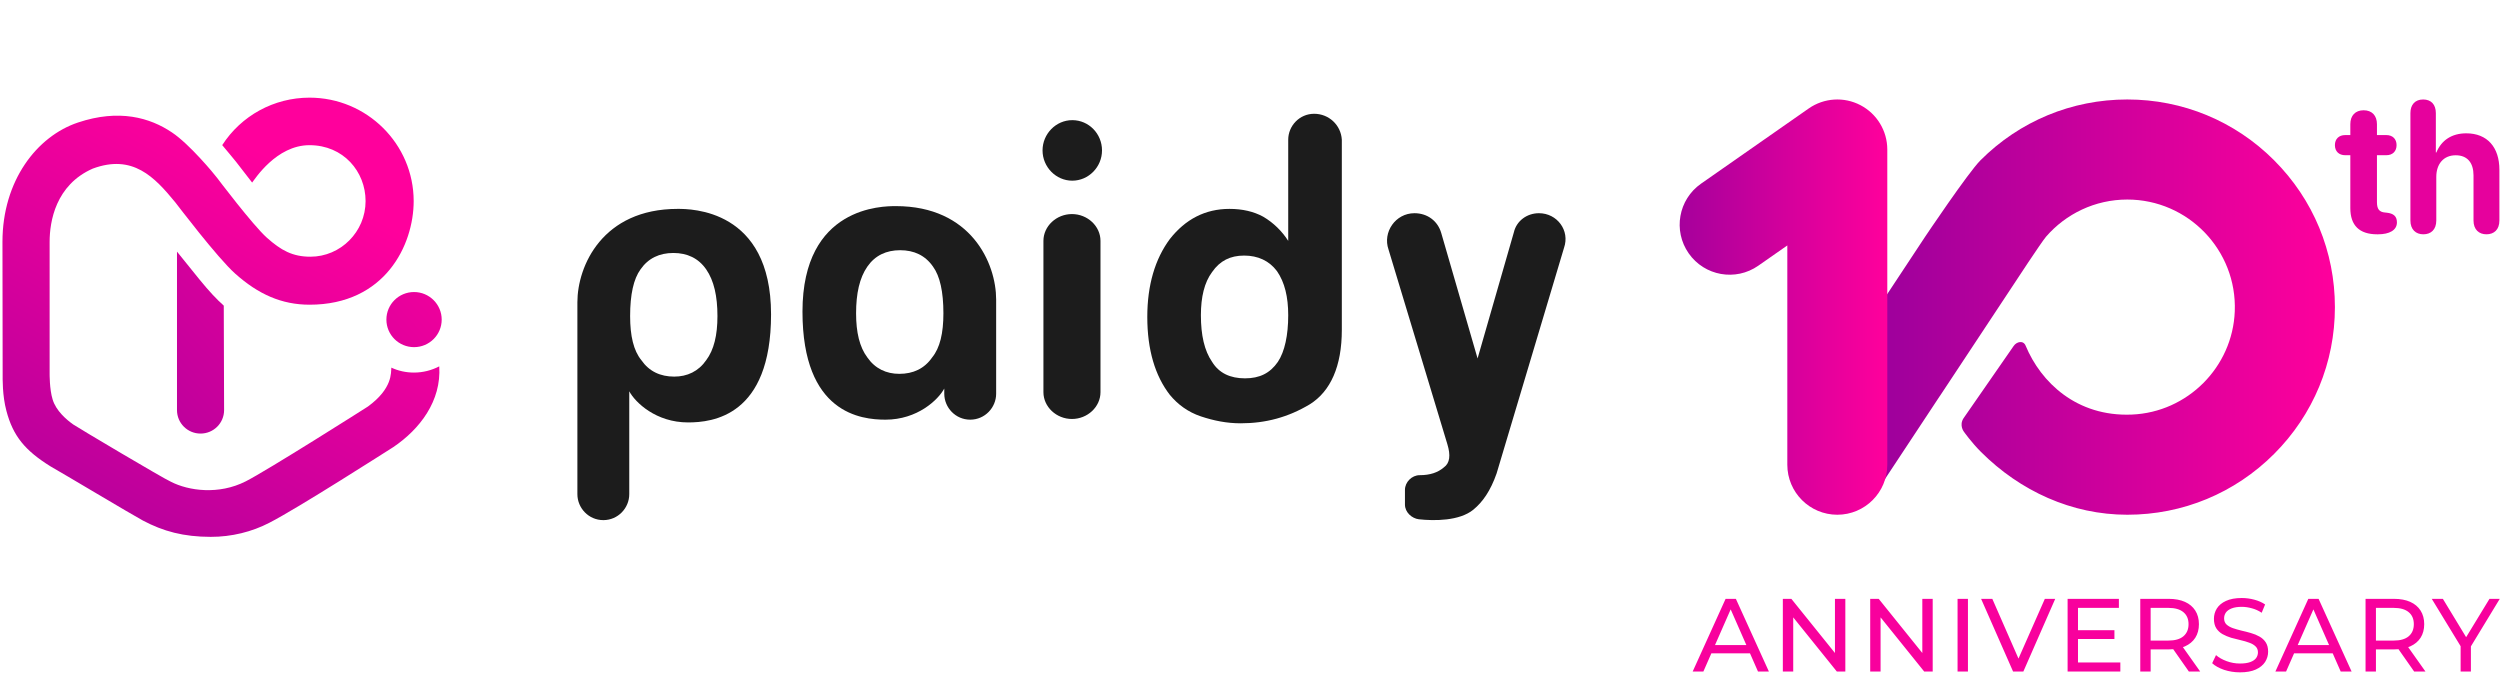 <svg width="532" height="144" viewBox="0 0 532 144" fill="none" xmlns="http://www.w3.org/2000/svg">
<g clip-path="url(#clip0_8089_62297)">
<path d="M42.395 59.409C41.974 58.867 37.663 53.545 37.663 53.545V87.273C37.663 90.029 39.898 92.264 42.675 92.264C45.452 92.264 47.687 90.029 47.687 87.273L47.617 65.042C46.073 63.658 44.61 62.115 42.395 59.409Z" fill="url(#paint0_linear_8089_62297)"/>
<path d="M88.09 79.284C86.366 79.284 84.742 78.913 83.278 78.232C83.168 79.284 83.599 82.632 78.306 86.501C77.915 86.771 56.723 100.202 52.282 102.437C46.547 105.344 40.142 104.452 36.372 102.518C34.909 101.906 16.323 90.861 15.571 90.32C14.188 89.337 11.912 87.433 11.19 84.977C10.529 82.852 10.559 79.535 10.559 79.535V51.47C10.559 47.13 11.842 39.342 19.751 35.874C28.252 32.737 32.874 37.658 37.295 43.051C37.636 43.472 46.257 54.858 50.056 58.236C54.958 62.606 59.91 64.841 65.875 64.841C81.925 64.841 88.03 52.152 88.03 42.79C88.02 30.642 78.075 20.78 65.865 20.78C58.286 20.78 51.319 24.619 47.289 30.883C48.031 31.735 49.926 34.07 50.217 34.411C50.297 34.491 53.485 38.611 53.655 38.851C54.206 38.18 58.788 30.893 65.855 30.893C73.093 30.893 77.795 36.526 77.795 42.79C77.795 49.335 72.471 54.627 66.056 54.627C62.256 54.627 59.8 53.274 56.783 50.578C53.765 47.882 46.207 37.859 46.207 37.859C45.545 36.977 40.322 30.662 36.583 28.177C31.911 25.029 25.345 23.145 16.594 26.072C7.842 28.999 0.524 38.45 0.524 51.47L0.564 79.535C0.564 80.607 0.484 84.105 1.356 87.403C2.779 92.835 5.376 95.902 10.759 99.25C13.325 100.693 28.112 109.544 30.398 110.766C34.738 113.072 39.049 114.234 44.833 114.244C49.294 114.254 53.635 113.162 57.314 111.248C63.239 108.231 82.486 95.902 83.699 95.141C89.343 91.332 93.944 85.328 93.473 77.961C91.869 78.793 90.035 79.284 88.09 79.284Z" fill="url(#paint1_linear_8089_62297)"/>
<path d="M88.109 73.872C91.357 73.872 93.994 71.256 93.994 68.008C93.994 64.781 91.357 62.145 88.109 62.145C84.862 62.145 82.225 64.761 82.225 68.008C82.225 71.256 84.862 73.872 88.109 73.872Z" fill="url(#paint2_linear_8089_62297)"/>
<path d="M128.388 110.683C125.26 110.683 122.868 108.107 122.868 105.164V64.32C122.868 56.593 128.204 44.45 144.21 44.45C146.97 44.45 164.08 44.45 164.08 66.896C164.08 88.606 151.569 89.893 146.418 89.893C139.611 89.893 135.195 85.662 133.907 83.27V105.164C133.907 108.107 131.516 110.683 128.388 110.683ZM152.673 67.264C152.673 63.032 151.937 59.72 150.282 57.329C148.626 54.937 146.234 53.833 143.29 53.833C140.347 53.833 137.955 54.937 136.299 57.329C134.827 59.352 134.091 62.664 134.091 67.264C134.091 71.495 134.827 74.623 136.483 76.647C138.139 79.038 140.531 80.142 143.474 80.142C146.234 80.142 148.626 79.038 150.282 76.647C151.937 74.439 152.673 71.311 152.673 67.264Z" fill="#1C1C1C"/>
<path d="M228.112 89.158C224.8 89.158 222.041 86.582 222.041 83.454V51.258C222.041 48.13 224.8 45.554 228.112 45.554C231.424 45.554 234.184 48.13 234.184 51.258V83.454C234.184 86.582 231.424 89.158 228.112 89.158Z" fill="#1C1C1C"/>
<path d="M228.181 25.568C224.713 25.568 221.853 28.479 221.853 32.009C221.853 35.538 224.713 38.449 228.181 38.449C231.648 38.449 234.508 35.538 234.508 32.009C234.508 28.479 231.709 25.568 228.181 25.568Z" fill="#1C1C1C"/>
<path d="M279.652 24.213C276.524 24.213 274.133 26.789 274.133 29.733V51.258C272.845 49.235 271.005 47.395 268.797 46.107C266.773 45.003 264.382 44.451 261.622 44.451C256.471 44.451 252.239 46.659 248.927 50.891C245.8 55.122 244.144 60.642 244.144 67.449C244.144 74.44 245.8 79.96 248.927 84.007C250.583 86.031 252.791 87.687 255.551 88.607C258.31 89.527 261.07 90.079 264.014 90.079C269.349 90.079 274.133 88.791 278.732 86.031C283.148 83.271 285.54 77.936 285.54 70.209V29.733C285.356 26.605 282.78 24.213 279.652 24.213ZM271.925 77.016C270.269 79.408 268.061 80.511 264.934 80.511C261.806 80.511 259.414 79.408 257.942 77.016C256.287 74.624 255.551 71.312 255.551 67.081C255.551 63.217 256.287 60.09 257.942 57.882C259.598 55.49 261.806 54.386 264.75 54.386C267.693 54.386 270.085 55.49 271.741 57.698C273.397 60.09 274.133 63.217 274.133 67.081C274.133 71.312 273.397 74.808 271.925 77.016Z" fill="#1C1C1C"/>
<path d="M206.461 89.305C209.588 89.305 211.98 86.729 211.98 83.785V63.731C211.98 56.004 206.645 43.861 190.638 43.861C187.878 43.861 170.768 43.861 170.768 66.307C170.768 88.017 183.279 89.305 188.43 89.305C195.238 89.305 199.653 85.073 200.941 82.681V83.785C200.941 86.729 203.333 89.305 206.461 89.305ZM182.175 66.675C182.175 62.443 182.911 59.132 184.567 56.74C186.223 54.348 188.614 53.244 191.558 53.244C194.502 53.244 196.894 54.348 198.549 56.74C200.021 58.764 200.757 62.075 200.757 66.675C200.757 70.906 200.021 74.034 198.365 76.058C196.71 78.45 194.318 79.554 191.374 79.554C188.614 79.554 186.223 78.45 184.567 76.058C182.911 73.85 182.175 70.722 182.175 66.675Z" fill="#1C1C1C"/>
<path d="M298.974 107.372C298.974 109.028 300.445 110.316 301.917 110.5C305.229 110.868 310.564 110.868 313.508 108.476C315.532 106.82 317.188 104.428 318.476 100.749L332.826 52.73C334.114 49.05 331.354 45.37 327.491 45.37C324.915 45.37 322.707 47.026 322.155 49.418L314.428 76.279L306.701 49.602C305.965 47.026 303.757 45.37 300.997 45.37C296.95 45.37 294.19 49.418 295.478 53.098L307.989 94.493C308.725 96.885 308.541 98.541 307.253 99.461C305.965 100.565 304.309 101.117 302.101 101.117C300.445 101.117 298.974 102.589 298.974 104.244V107.372Z" fill="#1C1C1C"/>
<path d="M483.931 34.109C475.586 25.765 464.49 21.169 452.688 21.169C440.887 21.169 429.791 25.765 421.446 34.109C418.815 36.741 409.696 50.333 409.696 50.333L382.724 91.16C379.483 96.067 380.833 102.67 385.74 105.912C387.546 107.106 389.584 107.677 391.598 107.677C395.054 107.677 398.444 105.996 400.492 102.897L412.763 84.323C412.763 84.323 412.767 84.329 412.767 84.333L428.521 60.506C428.521 60.506 434.415 51.502 435.402 50.365C439.602 45.526 445.792 42.463 452.688 42.463C465.612 42.463 476.067 53.228 475.559 66.26C475.097 78.118 465.501 87.736 453.643 88.221C441.876 88.702 434.293 81.312 431.081 73.625C430.596 72.335 429.126 72.683 428.484 73.655L417.82 89.029C416.865 90.553 417.921 91.873 417.921 91.873C417.921 91.873 419.519 94.139 421.546 96.165C429.891 104.51 440.885 109.536 452.687 109.536C464.488 109.536 475.584 104.941 483.929 96.594C492.274 88.249 496.869 77.154 496.869 65.353C496.869 53.551 492.274 42.456 483.929 34.111L483.931 34.109Z" fill="url(#paint3_linear_8089_62297)"/>
<path d="M390.98 109.536C385.104 109.536 380.341 104.769 380.341 98.889V52.229L374.161 56.544C369.343 59.91 362.711 58.729 359.349 53.906C355.986 49.084 357.166 42.446 361.986 39.081L384.891 23.085C388.142 20.815 392.384 20.541 395.898 22.376C399.413 24.211 401.617 27.85 401.617 31.816V98.889C401.617 104.769 396.854 109.536 390.978 109.536H390.98Z" fill="url(#paint4_linear_8089_62297)"/>
<path d="M515.689 49.86C514.086 49.86 512.936 48.856 512.936 46.925V24.065C512.936 22.25 513.954 21.169 515.651 21.169C517.349 21.169 518.348 22.25 518.348 24.065V32.445H518.462C519.537 29.838 521.743 28.371 524.818 28.371C529.306 28.371 531.871 31.344 531.871 36.132V46.925C531.871 48.856 530.74 49.86 529.118 49.86C527.515 49.86 526.364 48.856 526.364 46.925V37.329C526.364 34.665 525.082 33.043 522.573 33.043C519.97 33.043 518.443 34.916 518.443 37.638V46.925C518.443 48.856 517.311 49.86 515.689 49.86Z" fill="#E6019D"/>
<path d="M500.149 44.288V33.029H499.062C497.723 33.029 496.869 32.211 496.869 30.886C496.869 29.562 497.723 28.744 499.062 28.744H500.149V26.425C500.149 24.594 501.216 23.465 502.982 23.465C504.749 23.465 505.816 24.594 505.816 26.425V28.744H507.815C509.154 28.744 509.989 29.581 509.989 30.886C509.989 32.191 509.154 33.029 507.815 33.029H505.816V43.022C505.816 44.503 506.321 45.126 507.543 45.224L507.912 45.263C509.31 45.418 510.067 46.003 510.067 47.327C510.067 49.003 508.436 49.86 506.049 49.86H505.855C502.07 49.86 500.149 47.97 500.149 44.288Z" fill="#E6019D"/>
<path d="M360.203 142.898L367.206 127.434H369.393L376.418 142.898H374.099L367.847 128.671H368.73L362.479 142.898H360.203ZM363.185 139.032L363.782 137.264H372.486L373.127 139.032H363.185ZM379.388 142.898V127.434H381.2L391.428 140.136H390.478V127.434H392.687V142.898H390.876L380.647 130.195H381.597V142.898H379.388ZM397.979 142.898V127.434H399.79L410.019 140.136H409.069V127.434H411.278V142.898H409.466L399.238 130.195H400.188V142.898H397.979ZM416.569 142.898V127.434H418.778V142.898H416.569ZM428.382 142.898L421.578 127.434H423.964L430.216 141.705H428.846L435.143 127.434H437.352L430.57 142.898H428.382ZM441.997 134.105H449.95V135.983H441.997V134.105ZM442.196 140.976H451.209V142.898H439.986V127.434H450.9V129.356H442.196V140.976ZM455.449 142.898V127.434H461.48C462.835 127.434 463.991 127.647 464.948 128.074C465.906 128.501 466.642 129.12 467.157 129.93C467.673 130.74 467.931 131.705 467.931 132.824C467.931 133.943 467.673 134.908 467.157 135.718C466.642 136.513 465.906 137.125 464.948 137.552C463.991 137.979 462.835 138.192 461.48 138.192H456.664L457.658 137.176V142.898H455.449ZM465.788 142.898L461.855 137.287H464.219L468.196 142.898H465.788ZM457.658 137.397L456.664 136.315H461.414C462.827 136.315 463.895 136.013 464.617 135.409C465.353 134.79 465.722 133.929 465.722 132.824C465.722 131.719 465.353 130.865 464.617 130.261C463.895 129.658 462.827 129.356 461.414 129.356H456.664L457.658 128.251V137.397ZM476.669 143.075C475.491 143.075 474.364 142.898 473.289 142.544C472.214 142.176 471.367 141.705 470.749 141.13L471.566 139.407C472.155 139.923 472.906 140.35 473.819 140.689C474.733 141.027 475.683 141.197 476.669 141.197C477.568 141.197 478.297 141.094 478.856 140.887C479.416 140.681 479.828 140.401 480.094 140.048C480.359 139.68 480.491 139.267 480.491 138.811C480.491 138.281 480.314 137.854 479.961 137.53C479.622 137.206 479.173 136.948 478.613 136.756C478.068 136.55 477.465 136.373 476.802 136.226C476.139 136.079 475.469 135.909 474.792 135.718C474.129 135.512 473.518 135.254 472.958 134.945C472.413 134.636 471.971 134.223 471.632 133.708C471.294 133.177 471.124 132.5 471.124 131.675C471.124 130.88 471.33 130.151 471.743 129.488C472.17 128.811 472.818 128.273 473.687 127.875C474.571 127.463 475.69 127.257 477.045 127.257C477.943 127.257 478.834 127.375 479.718 127.61C480.602 127.846 481.367 128.185 482.015 128.627L481.286 130.394C480.624 129.952 479.924 129.635 479.188 129.444C478.451 129.238 477.737 129.135 477.045 129.135C476.176 129.135 475.462 129.245 474.902 129.466C474.342 129.687 473.93 129.982 473.665 130.35C473.414 130.718 473.289 131.13 473.289 131.587C473.289 132.132 473.459 132.566 473.797 132.89C474.151 133.214 474.6 133.472 475.145 133.664C475.705 133.855 476.316 134.032 476.979 134.194C477.641 134.341 478.304 134.51 478.967 134.702C479.644 134.893 480.256 135.144 480.8 135.453C481.36 135.762 481.809 136.175 482.148 136.69C482.487 137.206 482.656 137.868 482.656 138.678C482.656 139.459 482.443 140.188 482.015 140.865C481.588 141.528 480.926 142.066 480.027 142.478C479.144 142.876 478.024 143.075 476.669 143.075ZM484.205 142.898L491.208 127.434H493.395L500.42 142.898H498.1L491.848 128.671H492.732L486.48 142.898H484.205ZM487.187 139.032L487.783 137.264H496.488L497.128 139.032H487.187ZM503.39 142.898V127.434H509.421C510.775 127.434 511.932 127.647 512.889 128.074C513.846 128.501 514.583 129.12 515.098 129.93C515.614 130.74 515.871 131.705 515.871 132.824C515.871 133.943 515.614 134.908 515.098 135.718C514.583 136.513 513.846 137.125 512.889 137.552C511.932 137.979 510.775 138.192 509.421 138.192H504.605L505.599 137.176V142.898H503.39ZM513.728 142.898L509.796 137.287H512.16L516.136 142.898H513.728ZM505.599 137.397L504.605 136.315H509.354C510.768 136.315 511.836 136.013 512.558 135.409C513.294 134.79 513.662 133.929 513.662 132.824C513.662 131.719 513.294 130.865 512.558 130.261C511.836 129.658 510.768 129.356 509.354 129.356H504.605L505.599 128.251V137.397ZM523.621 142.898V136.977L524.129 138.347L517.479 127.434H519.843L525.432 136.646H524.151L529.762 127.434H531.95L525.322 138.347L525.808 136.977V142.898H523.621Z" fill="#F8019D"/>
</g>
<defs>
<linearGradient id="paint0_linear_8089_62297" x1="8.2" y1="103.2" x2="87.378" y2="30.382" gradientUnits="userSpaceOnUse">
<stop stop-color="#A6009C"/>
<stop offset="1" stop-color="#FF009C"/>
</linearGradient>
<linearGradient id="paint1_linear_8089_62297" x1="8.594" y1="129.756" x2="62.566" y2="36.258" gradientUnits="userSpaceOnUse">
<stop offset="0.009" stop-color="#A6009C"/>
<stop offset="1" stop-color="#FF009C"/>
</linearGradient>
<linearGradient id="paint2_linear_8089_62297" x1="26.213" y1="124.915" x2="108.417" y2="49.315" gradientUnits="userSpaceOnUse">
<stop stop-color="#A6009C"/>
<stop offset="1" stop-color="#FF009C"/>
</linearGradient>
<linearGradient id="paint3_linear_8089_62297" x1="380.958" y1="65.353" x2="496.873" y2="65.353" gradientUnits="userSpaceOnUse">
<stop stop-color="#8A009C"/>
<stop offset="1" stop-color="#FF009C"/>
</linearGradient>
<linearGradient id="paint4_linear_8089_62297" x1="357.434" y1="65.353" x2="401.619" y2="65.353" gradientUnits="userSpaceOnUse">
<stop stop-color="#A6009C"/>
<stop offset="1" stop-color="#FF009C"/>
</linearGradient>
<clipPath id="clip0_8089_62297">
<rect width="532" height="144" fill="white"/>
</clipPath>
</defs>
</svg>
